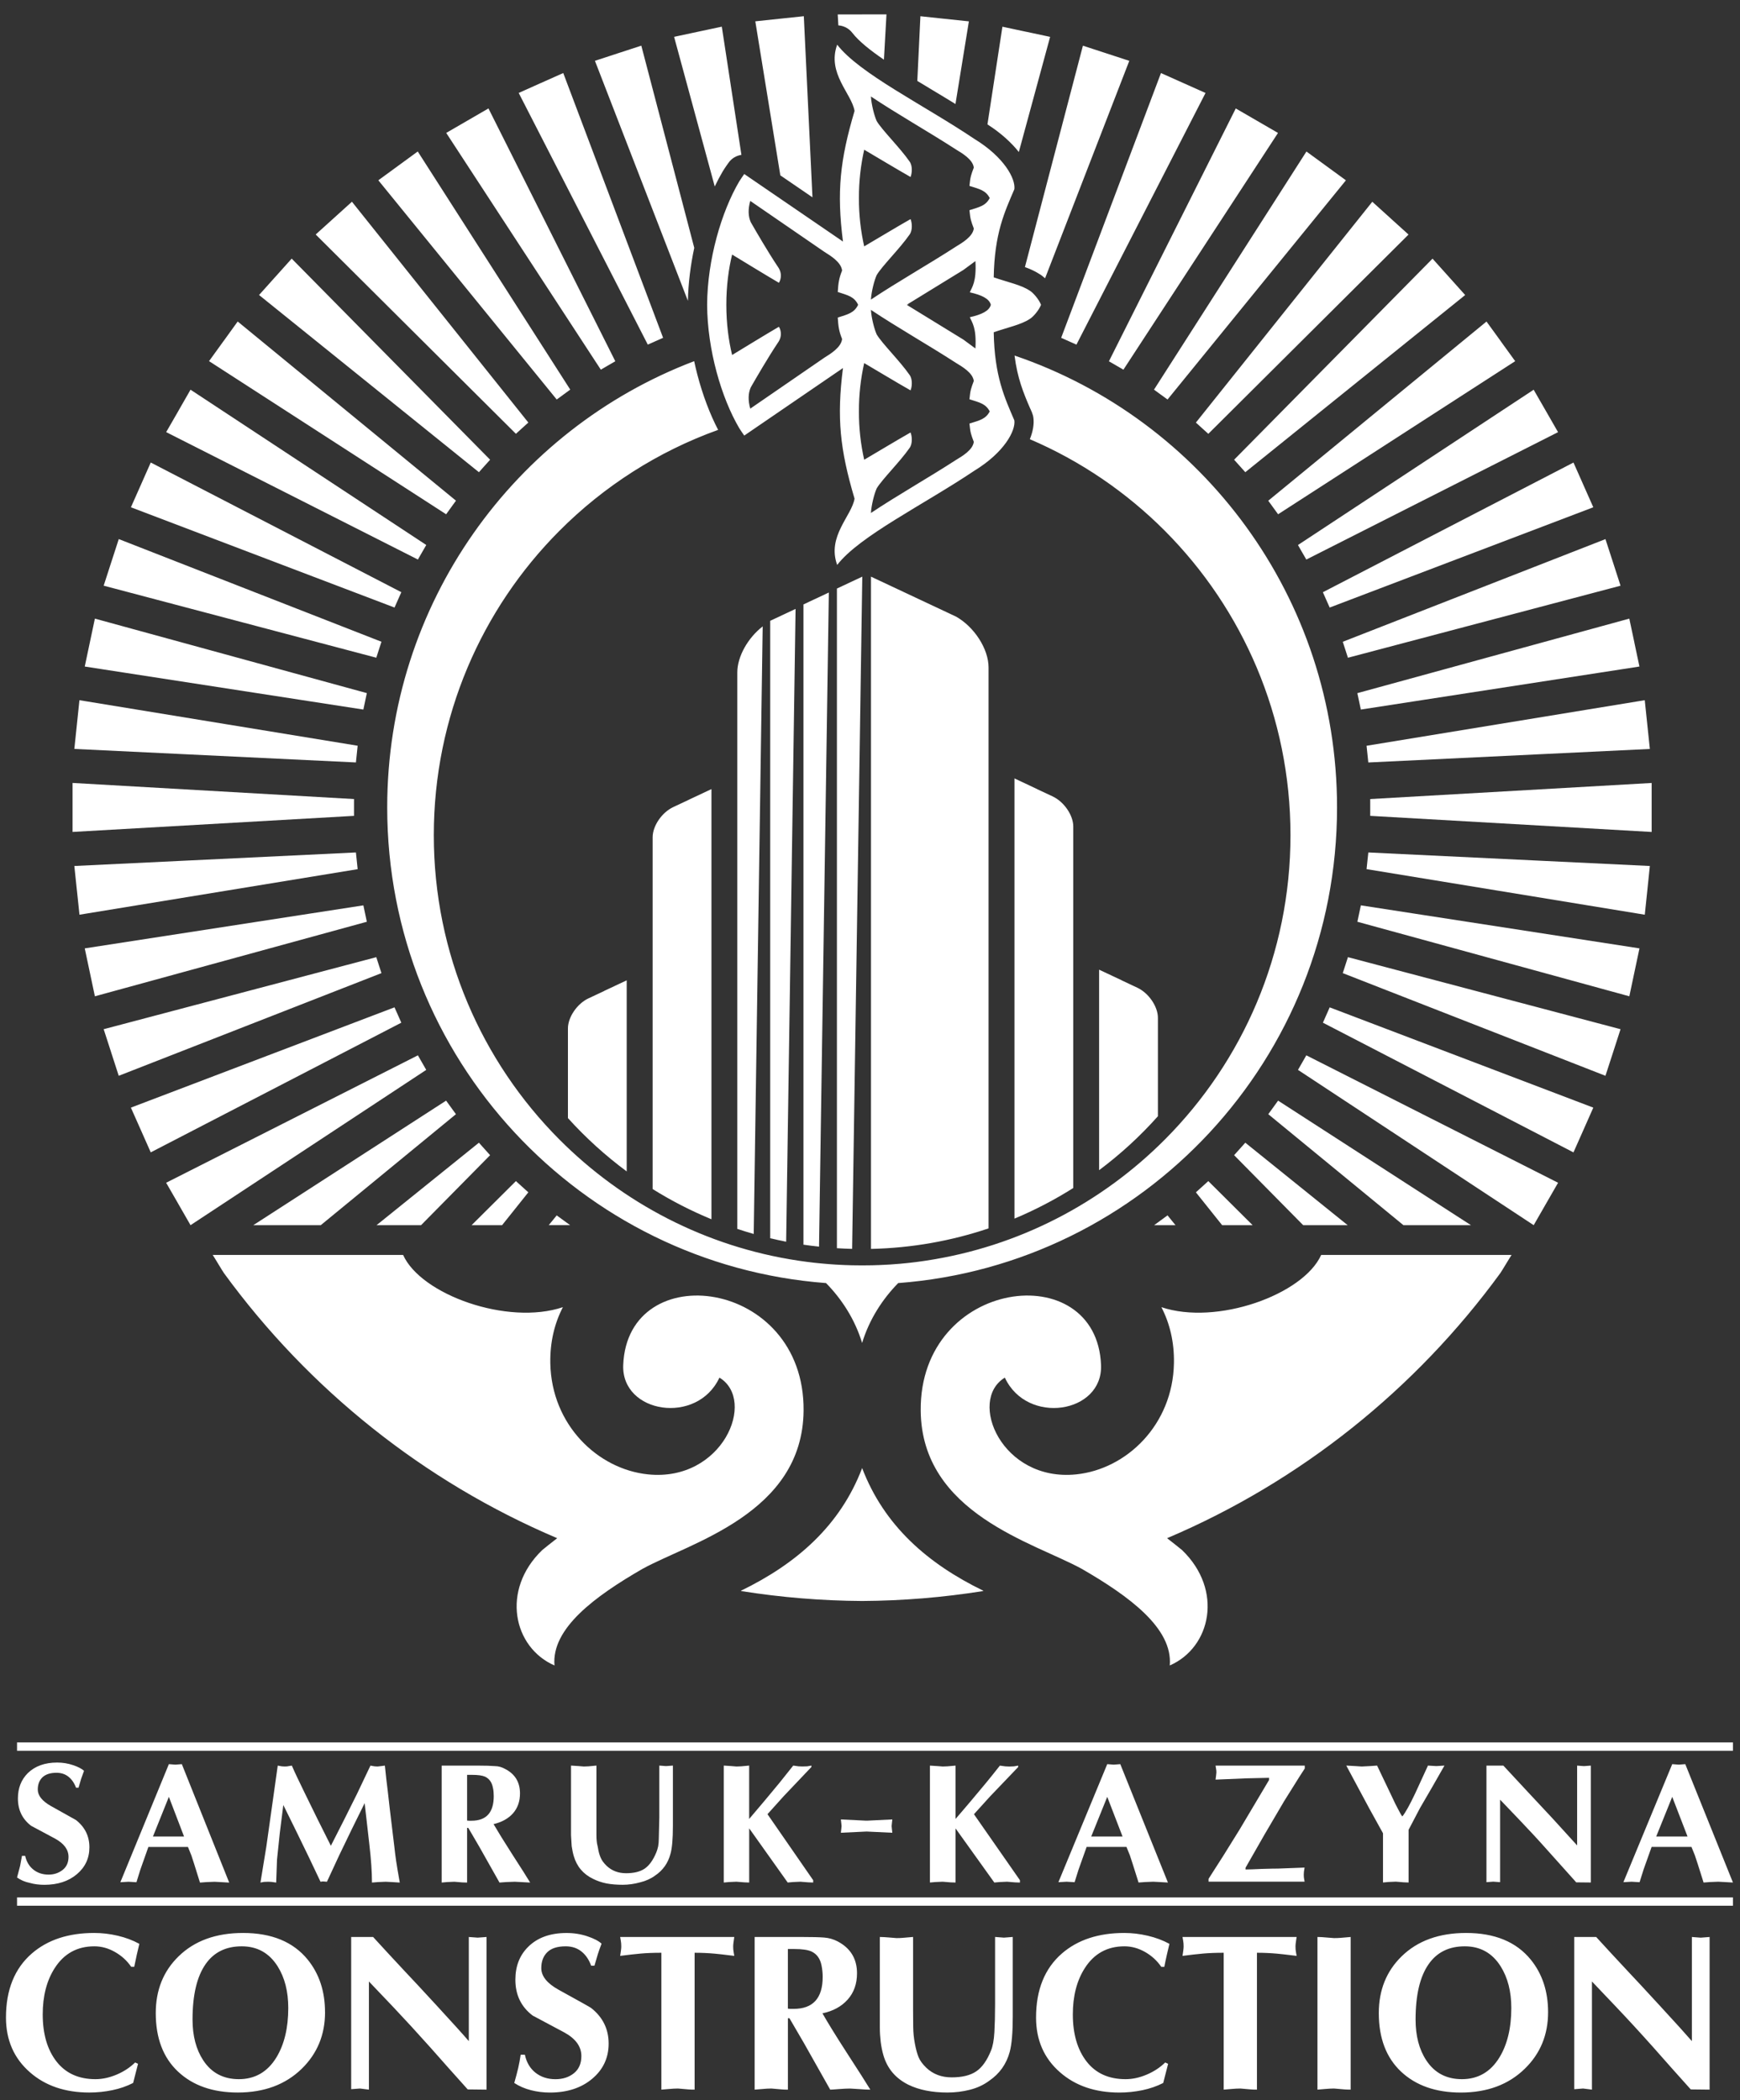 <svg width="58" height="70" viewBox="0 0 58 70" fill="none" xmlns="http://www.w3.org/2000/svg">
<rect x="0" y="0" width="58" height="70" fill="#333333" stroke="none"/>
<path fill-rule="evenodd" clip-rule="evenodd" d="M0.568 63.241H57.765V63.519H0.568V63.241Z" fill="white"/>
<path fill-rule="evenodd" clip-rule="evenodd" d="M0.568 58.076H57.765V58.355H0.568V58.076Z" fill="white"/>
<path fill-rule="evenodd" clip-rule="evenodd" d="M30.998 58.849L31.249 58.865L31.423 58.879L31.582 58.873L31.851 58.849V60.627C32.015 60.439 32.188 60.234 32.374 60.015C32.649 59.689 32.814 59.492 32.869 59.423C32.956 59.318 33.11 59.127 33.33 58.849L33.508 58.874L33.639 58.88L33.798 58.874L33.939 58.849V58.897L33.005 59.873L32.465 60.469L33.998 62.669V62.747L33.837 62.741L33.569 62.719L33.32 62.73L33.144 62.746L31.851 60.941V62.746L31.69 62.741L31.423 62.719L31.172 62.73L30.998 62.746V58.849L30.998 58.849Z" fill="white"/>
<path fill-rule="evenodd" clip-rule="evenodd" d="M36.221 61.559L35.951 62.317L35.82 62.735L35.553 62.719L35.28 62.735L36.908 58.8L37.125 58.817L37.343 58.8L38.931 62.746L38.653 62.73L38.442 62.719L38.164 62.73L37.952 62.746L37.76 62.138C37.724 62.03 37.692 61.93 37.663 61.84C37.627 61.75 37.59 61.657 37.549 61.559H36.221ZM37.418 61.212L36.908 59.89L36.374 61.212H37.418H37.418Z" fill="white"/>
<path fill-rule="evenodd" clip-rule="evenodd" d="M40.286 62.718V62.621C40.597 62.143 40.941 61.597 41.318 60.983L42.302 59.328V59.256L41.551 59.273L40.519 59.316L40.536 59.182L40.547 59.08C40.547 59.025 40.543 58.985 40.536 58.962L40.519 58.849H43.492V58.946C43.391 59.097 43.252 59.315 43.077 59.599C42.937 59.82 42.847 59.963 42.808 60.028L42.155 61.139L41.518 62.253V62.311C41.627 62.311 41.81 62.304 42.068 62.292C42.325 62.284 42.505 62.281 42.604 62.281L43.486 62.248L43.464 62.388L43.459 62.48C43.459 62.545 43.463 62.591 43.47 62.622L43.487 62.718H40.286V62.718Z" fill="white"/>
<path fill-rule="evenodd" clip-rule="evenodd" d="M46.1 61.104L45.638 60.269L44.876 58.848L45.166 58.864L45.389 58.879L45.68 58.864L45.903 58.848L46.386 59.86C46.485 60.073 46.554 60.215 46.595 60.285C46.667 60.429 46.717 60.515 46.745 60.543C46.847 60.417 46.989 60.163 47.171 59.779L47.599 58.848L47.877 58.865L48.149 58.848L47.74 59.564L47.331 60.268L46.953 60.989V62.745L46.795 62.739L46.528 62.717L46.278 62.728L46.1 62.745V61.103V61.104Z" fill="white"/>
<path fill-rule="evenodd" clip-rule="evenodd" d="M49.548 58.849H50.112L50.926 59.725L51.757 60.615L52.571 61.509V58.849L52.798 58.866L53.027 58.849V62.745L52.541 62.74L51.579 61.666C51.387 61.45 51.225 61.273 51.096 61.134C51.042 61.076 50.885 60.909 50.623 60.632L50.004 59.985V62.734L49.776 62.717L49.548 62.734V58.848L49.548 58.849Z" fill="white"/>
<path fill-rule="evenodd" clip-rule="evenodd" d="M55.054 61.559L54.784 62.317L54.653 62.735L54.386 62.719L54.113 62.735L55.741 58.8L55.958 58.817L56.176 58.8L57.765 62.746L57.487 62.73L57.275 62.719L56.997 62.73L56.786 62.746L56.594 62.138C56.558 62.03 56.526 61.93 56.496 61.84C56.461 61.75 56.423 61.657 56.382 61.559H55.055H55.054ZM56.251 61.212L55.741 59.89L55.207 61.212H56.251Z" fill="white"/>
<path fill-rule="evenodd" clip-rule="evenodd" d="M2.534 59.585C2.476 59.429 2.393 59.308 2.283 59.22C2.174 59.132 2.04 59.088 1.881 59.088C1.679 59.088 1.523 59.138 1.416 59.238C1.311 59.34 1.259 59.476 1.259 59.646C1.259 59.848 1.406 60.032 1.701 60.198L2.534 60.664C2.831 60.899 2.98 61.201 2.98 61.572C2.98 61.936 2.84 62.235 2.561 62.47C2.281 62.705 1.921 62.822 1.48 62.822C1.307 62.822 1.144 62.802 0.994 62.759C0.832 62.726 0.69 62.665 0.568 62.578L0.67 62.193L0.732 61.858H0.839C0.882 62.05 0.972 62.203 1.111 62.314C1.251 62.426 1.42 62.482 1.621 62.482C1.801 62.482 1.958 62.429 2.091 62.324C2.22 62.221 2.284 62.075 2.284 61.891C2.284 61.652 2.139 61.452 1.848 61.289L1.039 60.856C0.744 60.632 0.597 60.328 0.597 59.943C0.597 59.601 0.706 59.32 0.926 59.1C1.167 58.865 1.494 58.747 1.905 58.747C2.091 58.747 2.269 58.776 2.438 58.834C2.605 58.89 2.725 58.953 2.801 59.022L2.703 59.294L2.618 59.585H2.534H2.534Z" fill="white"/>
<path fill-rule="evenodd" clip-rule="evenodd" d="M4.946 61.56L4.678 62.318L4.548 62.736L4.282 62.72L4.012 62.736L5.629 58.8L5.845 58.817L6.061 58.8L7.64 62.748L7.363 62.732L7.153 62.721L6.877 62.732L6.666 62.748L6.476 62.14C6.44 62.031 6.408 61.931 6.379 61.841C6.344 61.752 6.306 61.659 6.265 61.56H4.946L4.946 61.56ZM6.135 61.213L5.629 59.89L5.098 61.213H6.136H6.135Z" fill="white"/>
<path fill-rule="evenodd" clip-rule="evenodd" d="M12.348 58.849L12.483 58.873L12.586 58.879L12.705 58.865L12.829 58.849C12.859 59.148 12.891 59.433 12.926 59.703C12.955 59.975 12.977 60.169 12.992 60.286L13.147 61.571C13.161 61.708 13.18 61.854 13.202 62.01C13.225 62.169 13.266 62.414 13.326 62.747L13.072 62.731L12.857 62.72L12.598 62.731L12.399 62.747C12.399 62.392 12.369 61.973 12.313 61.488L12.155 60.1L11.724 60.974L11.306 61.84L10.898 62.72L10.762 62.709L10.684 62.72L10.298 61.907L9.881 61.049L9.444 60.162L9.326 61.099L9.234 61.981L9.206 62.747L9.049 62.725L8.941 62.72L8.8 62.725L8.682 62.747L8.878 61.548L9.059 60.264L9.258 58.849L9.394 58.873L9.489 58.879C9.553 58.879 9.599 58.874 9.626 58.865L9.728 58.849C9.791 58.993 9.849 59.122 9.903 59.234C9.956 59.346 10.037 59.513 10.146 59.738L10.582 60.628L11.029 61.521L11.453 60.687L11.9 59.792L12.348 58.849L12.348 58.849Z" fill="white"/>
<path fill-rule="evenodd" clip-rule="evenodd" d="M14.723 58.849H15.927C16.184 58.849 16.374 58.855 16.499 58.866C16.611 58.866 16.726 58.898 16.843 58.963C17.17 59.133 17.333 59.404 17.333 59.776C17.333 60.041 17.256 60.261 17.102 60.437C16.945 60.614 16.727 60.735 16.452 60.799C16.596 61.045 16.801 61.379 17.07 61.798L17.453 62.395L17.672 62.747L17.377 62.731L17.157 62.72L16.865 62.731L16.65 62.747L15.977 61.554L15.609 60.924H15.57V62.747L15.41 62.742L15.145 62.72L14.896 62.731L14.723 62.747V58.849V58.849ZM15.57 60.681L15.642 60.686H15.717C16.211 60.686 16.458 60.413 16.458 59.867C16.458 59.821 16.456 59.775 16.452 59.727C16.449 59.679 16.441 59.632 16.43 59.584C16.397 59.409 16.311 59.287 16.17 59.218C16.076 59.177 15.931 59.157 15.734 59.157H15.57V60.681Z" fill="white"/>
<path fill-rule="evenodd" clip-rule="evenodd" d="M19.033 58.848L19.282 58.864L19.459 58.879L19.616 58.873L19.881 58.848V60.463V60.719V61.146C19.881 61.24 19.884 61.313 19.89 61.362C19.893 61.41 19.905 61.479 19.928 61.57C19.95 61.711 19.981 61.825 20.02 61.911C20.053 61.998 20.12 62.092 20.222 62.191C20.396 62.354 20.612 62.436 20.869 62.436C21.132 62.436 21.339 62.385 21.49 62.282C21.641 62.179 21.769 62.001 21.875 61.747C21.898 61.694 21.919 61.626 21.938 61.543C21.953 61.459 21.96 61.372 21.96 61.281L21.977 60.571V58.848L22.203 58.865L22.43 58.848V60.871C22.43 61.296 22.403 61.601 22.35 61.786C22.27 62.096 22.097 62.341 21.83 62.519C21.694 62.619 21.53 62.692 21.338 62.74C21.141 62.794 20.949 62.821 20.761 62.821C20.556 62.821 20.375 62.806 20.216 62.776C20.058 62.744 19.906 62.693 19.763 62.621C19.439 62.462 19.227 62.211 19.126 61.866C19.095 61.759 19.073 61.648 19.056 61.531L19.034 61.167V58.848L19.033 58.848Z" fill="white"/>
<path fill-rule="evenodd" clip-rule="evenodd" d="M24.124 58.848L24.373 58.864L24.547 58.879L24.704 58.873L24.972 58.848V60.627C25.134 60.439 25.307 60.234 25.491 60.014C25.764 59.688 25.928 59.491 25.983 59.422C26.069 59.317 26.222 59.126 26.441 58.848L26.619 58.873L26.749 58.878L26.907 58.873L27.047 58.848V58.895L26.119 59.872L25.583 60.468L27.106 62.669V62.746L26.946 62.74L26.68 62.719L26.432 62.73L26.257 62.746L24.973 60.94V62.746L24.812 62.74L24.547 62.719L24.299 62.73L24.125 62.746V58.848L24.124 58.848Z" fill="white"/>
<path fill-rule="evenodd" clip-rule="evenodd" d="M28.886 60.684L28.867 60.684L28.029 60.643L28.043 60.769L28.052 60.864V60.865V60.866L28.043 60.962L28.029 61.087L28.867 61.047L28.886 61.046L28.905 61.047L29.744 61.087L29.73 60.962L29.721 60.866V60.865V60.864L29.73 60.769L29.744 60.643L28.905 60.684L28.886 60.684Z" fill="white"/>
<path d="M4.505 68.744L4.601 68.788L4.438 69.426C4.227 69.535 3.995 69.615 3.744 69.667C3.493 69.719 3.237 69.745 2.976 69.745C2.169 69.745 1.509 69.52 0.997 69.07C0.465 68.605 0.199 67.997 0.199 67.245C0.199 66.321 0.487 65.609 1.063 65.109C1.59 64.654 2.282 64.427 3.138 64.427C3.399 64.427 3.662 64.457 3.925 64.519C4.189 64.581 4.428 64.671 4.645 64.79C4.621 64.889 4.592 65.009 4.56 65.15C4.528 65.291 4.5 65.425 4.475 65.554H4.372C4.234 65.351 4.054 65.187 3.832 65.061C3.611 64.935 3.382 64.872 3.146 64.872C2.574 64.872 2.134 65.114 1.823 65.599C1.557 66.014 1.424 66.528 1.424 67.141C1.424 67.794 1.577 68.317 1.882 68.71C2.188 69.103 2.621 69.3 3.182 69.3C3.414 69.3 3.649 69.249 3.888 69.148C4.126 69.047 4.332 68.912 4.504 68.744L4.505 68.744ZM10.835 67.068C10.835 67.819 10.576 68.447 10.059 68.952C9.517 69.481 8.806 69.745 7.925 69.745C7.093 69.745 6.429 69.513 5.934 69.048C5.439 68.583 5.192 67.933 5.192 67.097C5.192 66.331 5.445 65.7 5.953 65.206C6.484 64.687 7.201 64.427 8.102 64.427C9.057 64.427 9.776 64.724 10.258 65.317C10.642 65.792 10.834 66.375 10.834 67.068H10.835ZM8.058 64.872C7.531 64.872 7.129 65.07 6.854 65.465C6.563 65.881 6.418 66.496 6.418 67.312C6.418 67.856 6.537 68.309 6.773 68.67C7.048 69.09 7.445 69.3 7.962 69.3C8.499 69.3 8.915 69.06 9.21 68.581C9.476 68.146 9.609 67.594 9.609 66.927C9.609 66.378 9.491 65.915 9.255 65.54C8.974 65.094 8.575 64.872 8.058 64.872H8.058ZM11.706 69.634V64.561H12.437C12.762 64.917 13.114 65.297 13.493 65.703C13.705 65.925 14.066 66.314 14.575 66.867C15.085 67.421 15.436 67.809 15.627 68.032V64.561L15.923 64.583L16.218 64.561V69.649L15.591 69.642C15.172 69.177 14.756 68.709 14.342 68.24C13.909 67.755 13.495 67.305 13.102 66.889L12.297 66.044V69.649L12.001 69.612L11.706 69.634H11.706ZM19.815 65.518H19.705C19.631 65.315 19.523 65.156 19.38 65.043C19.237 64.929 19.062 64.872 18.855 64.872C18.579 64.872 18.375 64.938 18.242 65.069C18.109 65.2 18.043 65.377 18.043 65.599C18.043 65.867 18.235 66.106 18.619 66.319C19.318 66.704 19.68 66.907 19.704 66.927C20.093 67.234 20.288 67.629 20.288 68.114C20.288 68.588 20.106 68.979 19.741 69.286C19.377 69.593 18.907 69.746 18.331 69.746C18.114 69.746 17.904 69.72 17.699 69.668C17.495 69.616 17.309 69.536 17.142 69.427C17.201 69.219 17.245 69.051 17.275 68.922C17.305 68.794 17.331 68.648 17.356 68.485H17.496C17.55 68.742 17.669 68.942 17.851 69.086C18.033 69.229 18.255 69.301 18.515 69.301C18.762 69.301 18.967 69.234 19.132 69.101C19.297 68.967 19.379 68.777 19.379 68.53C19.379 68.213 19.19 67.951 18.811 67.743C18.456 67.556 18.104 67.368 17.755 67.18C17.37 66.888 17.179 66.49 17.179 65.985C17.179 65.535 17.322 65.169 17.607 64.888C17.917 64.581 18.343 64.428 18.884 64.428C19.131 64.428 19.363 64.465 19.582 64.539C19.801 64.613 19.958 64.695 20.052 64.784C19.997 64.927 19.955 65.046 19.926 65.14C19.877 65.308 19.84 65.434 19.815 65.518L19.815 65.518ZM23.154 65.087V69.649C23.07 69.649 23.001 69.647 22.947 69.642C22.735 69.622 22.62 69.612 22.6 69.612C22.516 69.612 22.408 69.618 22.275 69.63C22.142 69.643 22.066 69.649 22.046 69.649V65.087C21.785 65.087 21.557 65.096 21.363 65.113C21.168 65.131 20.938 65.156 20.672 65.191C20.683 65.122 20.691 65.061 20.698 65.01C20.706 64.958 20.709 64.912 20.709 64.872C20.709 64.803 20.704 64.742 20.694 64.69C20.684 64.639 20.677 64.595 20.672 64.561H24.476C24.466 64.63 24.458 64.69 24.45 64.742C24.443 64.794 24.439 64.838 24.439 64.872C24.439 64.947 24.444 65.01 24.454 65.061C24.464 65.113 24.471 65.156 24.476 65.191C24.117 65.147 23.9 65.122 23.826 65.117C23.605 65.097 23.381 65.087 23.154 65.087L23.154 65.087ZM25.155 69.649V64.561H26.728C27.068 64.561 27.316 64.567 27.474 64.58C27.631 64.592 27.782 64.635 27.925 64.71C28.353 64.937 28.567 65.291 28.567 65.77C28.567 66.121 28.464 66.413 28.257 66.646C28.05 66.878 27.77 67.031 27.415 67.106C27.607 67.442 27.876 67.877 28.221 68.411C28.452 68.767 28.619 69.027 28.723 69.19L29.011 69.65C28.917 69.65 28.79 69.644 28.63 69.631C28.47 69.619 28.373 69.613 28.338 69.613C28.245 69.613 28.118 69.619 27.959 69.631C27.799 69.644 27.703 69.65 27.674 69.65L26.795 68.092L26.315 67.269H26.264V69.65C26.18 69.65 26.111 69.647 26.057 69.642C25.845 69.623 25.73 69.612 25.71 69.612C25.626 69.612 25.518 69.618 25.385 69.631C25.252 69.643 25.175 69.649 25.156 69.649H25.155ZM26.263 64.961V66.949C26.297 66.954 26.329 66.957 26.359 66.957C26.389 66.957 26.421 66.957 26.455 66.957C27.1 66.957 27.423 66.601 27.423 65.889C27.423 65.77 27.411 65.647 27.386 65.518C27.342 65.285 27.228 65.127 27.046 65.043C26.923 64.989 26.734 64.962 26.477 64.962H26.263L26.263 64.961ZM29.328 67.587V64.561C29.412 64.561 29.52 64.567 29.653 64.579C29.786 64.592 29.863 64.598 29.882 64.598C29.966 64.598 30.035 64.595 30.089 64.59C30.301 64.57 30.416 64.56 30.436 64.56V66.667V67.001C30.436 67.188 30.438 67.374 30.44 67.557C30.442 67.74 30.46 67.924 30.495 68.109C30.529 68.295 30.57 68.446 30.617 68.562C30.663 68.678 30.751 68.798 30.879 68.922C31.105 69.135 31.386 69.24 31.721 69.24C32.07 69.24 32.343 69.174 32.541 69.04C32.738 68.907 32.902 68.675 33.035 68.343C33.094 68.2 33.131 67.997 33.146 67.735C33.161 67.473 33.169 67.164 33.169 66.808V64.56L33.464 64.583L33.759 64.56V67.201C33.759 67.745 33.725 68.143 33.656 68.395C33.547 68.796 33.321 69.115 32.976 69.352C32.789 69.491 32.575 69.591 32.334 69.652C32.093 69.714 31.841 69.745 31.581 69.745C31.069 69.745 30.635 69.659 30.28 69.486C29.852 69.273 29.574 68.944 29.446 68.499C29.407 68.366 29.377 68.218 29.357 68.058C29.338 67.897 29.328 67.74 29.328 67.587L29.328 67.587ZM38.841 68.744L38.937 68.789L38.774 69.427C38.563 69.535 38.331 69.615 38.08 69.668C37.829 69.719 37.573 69.746 37.312 69.746C36.505 69.746 35.845 69.52 35.333 69.07C34.801 68.606 34.535 67.997 34.535 67.246C34.535 66.321 34.823 65.609 35.399 65.109C35.926 64.654 36.618 64.427 37.475 64.427C37.736 64.427 37.998 64.458 38.261 64.52C38.525 64.582 38.765 64.672 38.981 64.79C38.957 64.889 38.929 65.009 38.896 65.15C38.864 65.291 38.836 65.426 38.811 65.555H38.708C38.57 65.352 38.39 65.187 38.169 65.061C37.947 64.935 37.718 64.872 37.482 64.872C36.911 64.872 36.47 65.114 36.16 65.599C35.894 66.014 35.761 66.529 35.761 67.142C35.761 67.794 35.914 68.317 36.219 68.711C36.524 69.104 36.957 69.3 37.519 69.3C37.75 69.3 37.985 69.25 38.224 69.148C38.462 69.047 38.668 68.912 38.84 68.744L38.841 68.744ZM41.898 65.087V69.649C41.815 69.649 41.746 69.647 41.692 69.642C41.48 69.622 41.364 69.612 41.345 69.612C41.261 69.612 41.152 69.618 41.02 69.63C40.887 69.643 40.81 69.649 40.79 69.649V65.087C40.529 65.087 40.302 65.096 40.107 65.113C39.913 65.131 39.682 65.156 39.417 65.191C39.427 65.122 39.435 65.061 39.443 65.01C39.45 64.958 39.454 64.912 39.454 64.872C39.454 64.803 39.449 64.742 39.439 64.69C39.429 64.639 39.422 64.595 39.417 64.561H43.221C43.211 64.63 43.202 64.69 43.194 64.742C43.187 64.794 43.183 64.838 43.183 64.872C43.183 64.947 43.188 65.01 43.198 65.061C43.208 65.113 43.216 65.156 43.221 65.191C42.861 65.147 42.644 65.122 42.571 65.117C42.349 65.097 42.125 65.087 41.898 65.087V65.087ZM43.915 69.649V64.561C43.998 64.561 44.106 64.567 44.239 64.58C44.372 64.592 44.449 64.598 44.468 64.598C44.552 64.598 44.621 64.595 44.675 64.591C44.887 64.571 45.002 64.561 45.022 64.561V69.649C44.938 69.649 44.869 69.646 44.815 69.642C44.603 69.622 44.488 69.612 44.468 69.612C44.385 69.612 44.276 69.618 44.144 69.63C44.011 69.642 43.934 69.649 43.915 69.649V69.649ZM51.603 67.068C51.603 67.82 51.345 68.448 50.827 68.952C50.286 69.481 49.574 69.746 48.693 69.746C47.861 69.746 47.197 69.513 46.702 69.049C46.208 68.584 45.96 67.933 45.96 67.098C45.96 66.331 46.214 65.701 46.721 65.206C47.252 64.687 47.969 64.427 48.87 64.427C49.825 64.427 50.544 64.724 51.026 65.317C51.411 65.792 51.603 66.376 51.603 67.068H51.603ZM48.826 64.872C48.299 64.872 47.898 65.07 47.622 65.466C47.331 65.881 47.186 66.497 47.186 67.313C47.186 67.857 47.304 68.309 47.541 68.67C47.816 69.091 48.213 69.3 48.73 69.3C49.266 69.3 49.682 69.061 49.978 68.581C50.244 68.146 50.377 67.595 50.377 66.927C50.377 66.378 50.258 65.916 50.022 65.54C49.742 65.095 49.343 64.872 48.826 64.872ZM52.474 69.635V64.561H53.206C53.531 64.917 53.883 65.298 54.262 65.703C54.474 65.926 54.834 66.314 55.343 66.868C55.853 67.421 56.204 67.81 56.396 68.032V64.561L56.691 64.584L56.987 64.561V69.649L56.359 69.642C55.94 69.177 55.524 68.71 55.111 68.24C54.678 67.755 54.264 67.305 53.87 66.89L53.065 66.044V69.649L52.77 69.612L52.474 69.635H52.474Z" fill="white"/>
<path fill-rule="evenodd" clip-rule="evenodd" d="M25.423 20.879L25.124 41.129C24.94 41.077 24.758 41.02 24.577 40.96V23.65V22.414C24.577 21.878 24.933 21.26 25.418 20.882L25.422 20.879L25.423 20.879ZM26.519 20.295L26.205 41.387C26.027 41.352 25.849 41.313 25.673 41.272V20.692L26.519 20.295ZM27.628 19.749L27.301 41.552C27.127 41.533 26.954 41.511 26.782 41.486V20.146L27.628 19.749ZM28.743 19.22L28.404 41.626C28.234 41.622 28.066 41.614 27.897 41.603V19.617L28.743 19.22H28.743ZM20.139 33.028L20.89 32.675V39.044C20.18 38.518 19.523 37.922 18.931 37.267V34.911V34.279C18.931 33.902 19.239 33.453 19.614 33.277L20.139 33.031V33.028H20.139ZM37.389 32.673L36.637 32.32V39.003C37.349 38.471 38.006 37.868 38.597 37.205V34.556V33.924C38.597 33.547 38.288 33.098 37.913 32.922L37.389 32.676V32.673H37.389ZM28.737 0.48H29.549L29.464 1.989C28.999 1.672 28.625 1.372 28.411 1.095C28.294 0.943 28.122 0.858 27.945 0.846L27.924 0.481H28.737V0.48ZM25.986 0.625L26.794 0.54L27.082 6.577L26.011 5.845L25.177 0.711L25.986 0.625H25.986ZM23.265 1.058L24.06 0.889L24.714 5.162C24.542 5.187 24.381 5.281 24.276 5.437L24.269 5.447L24.268 5.448L24.267 5.45C24.258 5.464 24.249 5.475 24.222 5.513C24.179 5.576 24.129 5.647 24.088 5.718C23.997 5.872 23.909 6.039 23.825 6.216L22.47 1.228L23.265 1.058ZM20.604 1.774L21.377 1.522L23.142 8.261C23.019 8.836 22.942 9.437 22.93 10.027L19.831 2.027L20.604 1.774H20.604ZM18.032 2.766L18.775 2.434L22.103 11.259L21.848 11.373L21.593 11.486L17.29 3.098L18.032 2.765V2.766ZM15.578 4.022L16.282 3.614L20.51 12.041L20.268 12.181L20.027 12.321L14.874 4.43L15.578 4.022ZM13.268 5.529L13.925 5.049L19.008 12.986L18.782 13.151L18.557 13.316L12.611 6.009L13.268 5.529ZM11.127 7.27L11.731 6.724L17.611 14.084L17.404 14.271L17.197 14.459L10.523 7.816L11.127 7.27ZM9.179 9.227L9.723 8.62L16.337 15.323L16.15 15.531L15.964 15.739L8.635 9.833L9.179 9.226L9.179 9.227ZM7.446 11.377L7.923 10.716L15.199 16.688L15.035 16.914L14.871 17.141L6.968 12.037L7.446 11.376V11.377ZM5.945 13.697L6.351 12.989L14.209 18.165L14.069 18.407L13.93 18.65L5.539 14.403L5.946 13.697H5.945ZM4.695 16.162L5.025 15.416L13.378 19.738L13.264 19.994L13.151 20.25L4.364 16.908L4.695 16.162H4.695ZM3.707 18.745L3.959 17.968L12.715 21.39L12.629 21.656L12.543 21.922L3.456 19.521L3.707 18.744V18.745ZM2.994 21.417L3.163 20.619L12.228 23.102L12.17 23.376L12.112 23.65L2.825 22.216L2.994 21.417H2.994ZM2.563 24.15L2.648 23.338L11.922 24.856L11.893 25.135L11.864 25.413L2.478 24.962L2.563 24.15ZM2.419 26.913V26.096L11.8 26.633V26.913V27.193L2.419 27.729V26.913H2.419ZM2.563 29.675L2.478 28.864L11.864 28.413L11.893 28.691L11.922 28.97L2.649 30.488L2.564 29.676L2.563 29.675ZM2.994 32.408L2.825 31.61L12.112 30.176L12.17 30.449L12.228 30.723L3.163 33.207L2.994 32.408L2.994 32.408ZM3.707 35.08L3.456 34.304L12.543 31.903L12.629 32.169L12.715 32.435L3.958 35.857L3.707 35.081V35.08ZM4.694 37.663L4.363 36.918L13.15 33.575L13.264 33.831L13.377 34.087L5.025 38.409L4.694 37.663ZM5.945 40.128L5.538 39.422L13.93 35.175L14.069 35.418L14.208 35.66L6.351 40.836L5.945 40.129V40.128ZM8.443 40.836L14.87 36.685L15.034 36.911L15.198 37.137L10.692 40.836H8.442H8.443ZM12.552 40.836L15.964 38.087L16.15 38.295L16.337 38.503L14.035 40.836H12.552ZM15.72 40.836L17.197 39.367L17.404 39.554L17.611 39.741L16.736 40.836H15.72ZM18.291 40.836L18.557 40.51L18.782 40.674L19.004 40.835H18.291L18.291 40.836ZM39.183 40.836L38.918 40.509L38.692 40.674L38.471 40.836H39.183ZM41.754 40.836L40.277 39.367L40.07 39.554L39.863 39.741L40.738 40.836H41.754ZM44.922 40.836L41.51 38.087L41.324 38.295L41.137 38.503L43.439 40.836H44.922ZM49.032 40.836L42.603 36.685L42.44 36.911L42.276 37.137L46.781 40.836H49.032ZM51.529 40.129L51.936 39.422L43.544 35.175L43.405 35.418L43.266 35.66L51.123 40.836L51.529 40.129ZM52.78 37.664L53.11 36.918L44.323 33.576L44.21 33.832L44.097 34.087L52.449 38.41L52.78 37.664ZM53.767 35.081L54.018 34.304L44.931 31.903L44.845 32.169L44.759 32.435L53.515 35.857L53.767 35.081H53.767ZM54.48 32.408L54.649 31.61L45.362 30.176L45.304 30.449L45.246 30.723L54.311 33.207L54.48 32.408ZM54.911 29.676L54.995 28.864L45.611 28.413L45.581 28.691L45.552 28.969L54.826 30.488L54.911 29.676ZM55.055 26.913V26.097L45.674 26.633V26.913V27.193L55.055 27.73V26.914V26.913ZM54.91 24.15L54.825 23.338L45.552 24.857L45.581 25.135L45.61 25.414L54.995 24.963L54.91 24.15H54.91ZM54.48 21.418L54.31 20.619L45.245 23.103L45.303 23.376L45.361 23.65L54.648 22.216L54.479 21.418H54.48ZM53.767 18.745L53.515 17.969L44.759 21.391L44.845 21.657L44.931 21.923L54.018 19.522L53.767 18.745ZM52.78 16.163L52.449 15.417L44.096 19.739L44.209 19.995L44.323 20.25L53.11 16.908L52.779 16.162L52.78 16.163ZM51.529 13.697L51.122 12.99L43.265 18.166L43.404 18.408L43.544 18.65L51.935 14.404L51.529 13.697H51.529ZM50.029 11.377L49.55 10.717L42.275 16.689L42.439 16.915L42.603 17.141L50.506 12.038L50.028 11.378L50.029 11.377ZM48.295 9.227L47.751 8.621L41.137 15.323L41.324 15.531L41.51 15.739L48.839 9.834L48.295 9.227L48.295 9.227ZM46.347 7.271L45.743 6.725L39.863 14.085L40.07 14.273L40.277 14.46L46.951 7.818L46.347 7.272V7.271ZM44.206 5.53L43.548 5.05L38.467 12.987L38.692 13.152L38.918 13.316L44.864 6.01L44.206 5.53H44.206ZM41.896 4.023L41.192 3.615L36.964 12.042L37.206 12.182L37.447 12.322L42.6 4.431L41.896 4.023ZM39.442 2.767L38.699 2.435L35.372 11.26L35.626 11.373L35.881 11.487L40.184 3.099L39.442 2.767ZM36.87 1.775L36.097 1.523L34.164 8.902C34.329 8.962 34.486 9.031 34.636 9.126C34.7 9.162 34.768 9.214 34.836 9.275L37.643 2.028L36.87 1.775ZM34.209 1.06L33.414 0.89L32.915 4.146C33.375 4.441 33.719 4.762 33.96 5.065L33.961 5.067L35.004 1.229L34.209 1.059L34.209 1.06ZM31.488 0.627L30.68 0.541L30.577 2.697C30.742 2.797 30.91 2.898 31.08 3.001C31.335 3.154 31.593 3.309 31.849 3.467L32.296 0.712L31.488 0.627H31.488Z" fill="white"/>
<path fill-rule="evenodd" clip-rule="evenodd" d="M33.816 11.85C40.068 13.976 44.568 19.917 44.568 26.912C44.568 35.285 38.12 42.148 29.94 42.766C29.432 43.283 28.983 43.956 28.737 44.761C28.492 43.956 28.043 43.284 27.535 42.766C19.355 42.148 12.907 35.285 12.907 26.912C12.907 20.113 17.16 14.31 23.139 12.038C23.171 12.189 23.207 12.34 23.245 12.487C23.423 13.168 23.664 13.803 23.938 14.328C21.926 15.05 20.122 16.211 18.642 17.698C16.058 20.293 14.46 23.878 14.46 27.837C14.46 31.796 16.058 35.381 18.642 37.976C20.75 40.093 23.514 41.552 26.602 42.017L26.635 42.022L26.706 42.032L26.772 42.041L26.879 42.056L26.954 42.065L27.068 42.079L27.13 42.087C27.172 42.091 27.213 42.096 27.255 42.1L27.305 42.105C27.35 42.11 27.397 42.114 27.443 42.118L27.478 42.121C27.525 42.125 27.572 42.129 27.619 42.133L27.659 42.136C27.707 42.139 27.754 42.143 27.802 42.146L27.842 42.149C27.892 42.152 27.943 42.155 27.994 42.157L28.003 42.158L28.011 42.158C28.067 42.161 28.124 42.164 28.181 42.166L28.186 42.166H28.196C28.253 42.169 28.309 42.17 28.365 42.172H28.37H28.371C28.43 42.173 28.489 42.175 28.549 42.175H28.557C28.618 42.176 28.678 42.176 28.738 42.176C28.799 42.176 28.859 42.176 28.919 42.175H28.927C28.987 42.175 29.047 42.173 29.106 42.172H29.107H29.112C29.168 42.17 29.224 42.169 29.28 42.166H29.291H29.295C29.352 42.164 29.409 42.161 29.467 42.158L29.473 42.158L29.482 42.157C29.534 42.155 29.585 42.152 29.636 42.149L29.673 42.147C29.722 42.143 29.77 42.14 29.819 42.136L29.855 42.133C29.904 42.13 29.953 42.126 30.001 42.122L30.032 42.119C30.079 42.114 30.126 42.11 30.174 42.105L30.218 42.101C30.262 42.096 30.305 42.091 30.349 42.087L30.405 42.08L30.525 42.066L30.593 42.057L30.709 42.041L30.767 42.033L30.871 42.018L30.874 42.017C33.961 41.552 36.725 40.094 38.834 37.976C41.418 35.381 43.016 31.797 43.016 27.837C43.016 23.878 41.417 20.294 38.834 17.698C37.55 16.409 36.023 15.364 34.328 14.639C34.436 14.372 34.473 14.126 34.447 13.929C34.44 13.868 34.424 13.811 34.401 13.758L34.403 13.757L34.354 13.645C34.347 13.628 34.339 13.611 34.33 13.594C34.118 13.102 33.913 12.607 33.818 11.85H33.816ZM21.42 52.289L21.42 52.289C19.842 53.2 18.376 54.271 18.483 55.511C17.11 54.913 16.69 52.999 18.072 51.667C18.169 51.589 18.371 51.422 18.573 51.269C14.12 49.379 10.286 46.302 7.466 42.435C7.421 42.374 7.134 41.89 7.09 41.828H13.437C14.033 43.154 16.918 44.188 18.763 43.569C18.485 44.106 18.331 44.731 18.344 45.44C18.384 47.497 19.93 48.971 21.601 49.142C24.084 49.397 25.232 46.675 23.981 45.917C23.244 47.509 20.711 47.115 20.774 45.498C20.917 41.868 26.823 42.602 26.786 47.015C26.757 50.45 22.998 51.419 21.421 52.289H21.42ZM28.738 48.932C29.47 50.851 30.922 52.119 32.779 53.021C32.781 53.023 32.766 53.03 32.757 53.033C31.447 53.241 30.104 53.354 28.738 53.362C27.371 53.354 26.029 53.241 24.718 53.033C24.709 53.03 24.694 53.023 24.697 53.021C26.554 52.119 28.006 50.852 28.738 48.932ZM36.055 52.289L36.056 52.289C37.634 53.2 39.1 54.271 38.992 55.511C40.366 54.913 40.786 52.999 39.404 51.667C39.306 51.589 39.105 51.422 38.903 51.269C43.355 49.379 47.19 46.302 50.01 42.435C50.055 42.374 50.342 41.89 50.386 41.828H44.039C43.443 43.154 40.558 44.188 38.713 43.569C38.991 44.106 39.145 44.731 39.131 45.44C39.092 47.497 37.545 48.971 35.874 49.142C33.392 49.397 32.244 46.675 33.495 45.917C34.231 47.509 36.765 47.115 36.701 45.498C36.559 41.868 30.653 42.602 30.69 47.015C30.719 50.45 34.477 51.419 36.055 52.289H36.055ZM22.964 26.654L23.715 26.301V40.639C23.032 40.357 22.376 40.02 21.755 39.632V28.537V27.905C21.755 27.527 22.064 27.078 22.439 26.902L22.963 26.656V26.654L22.964 26.654ZM34.568 26.299L33.816 25.945V40.617C34.5 40.331 35.155 39.989 35.776 39.597V28.181V27.549C35.776 27.172 35.467 26.723 35.092 26.547L34.568 26.301V26.299V26.299ZM31.87 20.553L30.993 20.141L29.033 19.22V41.627C30.401 41.597 31.717 41.359 32.952 40.943V23.355V22.248C32.952 21.626 32.474 20.894 31.87 20.553H31.87ZM34.699 10.154C34.63 9.979 34.439 9.752 34.321 9.685C34.031 9.493 33.598 9.409 33.124 9.244C33.15 7.777 33.486 7.067 33.812 6.307C33.857 5.962 33.477 5.239 32.479 4.63C30.772 3.484 28.651 2.455 27.906 1.489C27.559 2.442 28.391 3.12 28.485 3.698C28 5.335 27.887 6.383 28.099 8.051L24.808 5.8C24.767 5.862 24.682 5.979 24.642 6.046C24.047 7.056 23.579 8.66 23.571 10.154V10.159V10.165C23.579 11.659 24.047 13.263 24.642 14.272C24.682 14.34 24.767 14.457 24.808 14.518L28.099 12.267C27.887 13.936 28 14.984 28.485 16.62C28.391 17.198 27.559 17.876 27.906 18.83C28.651 17.864 30.772 16.834 32.479 15.689C33.477 15.079 33.857 14.356 33.812 14.012C33.486 13.251 33.15 12.542 33.124 11.075C33.598 10.909 34.031 10.825 34.321 10.634C34.439 10.567 34.63 10.34 34.699 10.165L34.697 10.16L34.699 10.155V10.154ZM28.806 15.324C29.199 15.094 29.894 14.674 30.351 14.415C30.399 14.523 30.428 14.79 30.315 14.936C30 15.39 29.4 15.98 29.223 16.279C29.142 16.457 29.045 16.839 29.031 17.098C29.891 16.522 30.947 15.926 31.868 15.329C32.066 15.209 32.427 15.001 32.46 14.727C32.366 14.479 32.345 14.423 32.315 14.118C32.659 14.009 32.856 13.97 32.991 13.713C32.856 13.456 32.659 13.417 32.315 13.308C32.345 13.004 32.366 12.948 32.46 12.699C32.427 12.424 32.066 12.218 31.868 12.097C30.947 11.501 29.892 10.904 29.031 10.328C29.045 10.587 29.142 10.969 29.223 11.147C29.4 11.447 30 12.036 30.315 12.491C30.428 12.636 30.4 12.903 30.351 13.011C29.894 12.753 29.2 12.332 28.806 12.102C28.695 12.603 28.627 13.143 28.631 13.713C28.627 14.283 28.695 14.823 28.806 15.323V15.324ZM28.806 4.99C29.199 5.22 29.894 5.64 30.351 5.899C30.399 5.791 30.428 5.524 30.315 5.378C30 4.924 29.4 4.335 29.223 4.035C29.142 3.858 29.045 3.475 29.031 3.216C29.891 3.792 30.947 4.388 31.868 4.984C32.066 5.105 32.427 5.312 32.46 5.587C32.366 5.835 32.345 5.891 32.315 6.196C32.659 6.305 32.856 6.344 32.991 6.601C32.856 6.858 32.659 6.897 32.315 7.006C32.345 7.311 32.366 7.366 32.46 7.615C32.427 7.889 32.066 8.096 31.868 8.218C30.947 8.814 29.892 9.41 29.031 9.986C29.045 9.727 29.142 9.345 29.223 9.168C29.4 8.868 30 8.279 30.315 7.824C30.428 7.678 30.4 7.412 30.351 7.303C29.894 7.562 29.2 7.982 28.806 8.212C28.695 7.711 28.627 7.172 28.631 6.602C28.627 6.032 28.695 5.492 28.806 4.992V4.99ZM30.231 10.154L32.114 8.997L32.514 8.702C32.554 9.403 32.399 9.57 32.327 9.744C32.726 9.833 32.971 9.954 33.027 10.154L33.024 10.159L33.027 10.164C32.971 10.363 32.726 10.484 32.327 10.573C32.399 10.747 32.554 10.915 32.514 11.615L32.114 11.32L30.231 10.164L30.308 10.159L30.231 10.154V10.154ZM24.404 8.485C24.797 8.723 25.505 9.157 25.962 9.425C25.997 9.382 26.112 9.141 25.925 8.886C25.61 8.416 25.202 7.715 25.025 7.405C24.938 7.208 24.931 6.971 25.009 6.697L27.478 8.394C27.676 8.519 28.037 8.733 28.07 9.017C27.968 9.274 27.945 9.416 27.925 9.732C28.269 9.844 28.466 9.884 28.601 10.15L28.599 10.154L28.601 10.157L28.601 10.159L28.601 10.16L28.599 10.164L28.601 10.167C28.466 10.433 28.269 10.473 27.925 10.585C27.945 10.9 27.968 11.043 28.07 11.3C28.037 11.584 27.677 11.797 27.478 11.922L25.009 13.62C24.931 13.345 24.938 13.109 25.025 12.912C25.202 12.602 25.61 11.901 25.925 11.43C26.112 11.176 25.997 10.935 25.962 10.892C25.505 11.159 24.797 11.594 24.404 11.832C24.29 11.371 24.21 10.783 24.211 10.158C24.21 9.534 24.29 8.944 24.404 8.485V8.485Z" fill="white"/>
</svg>
